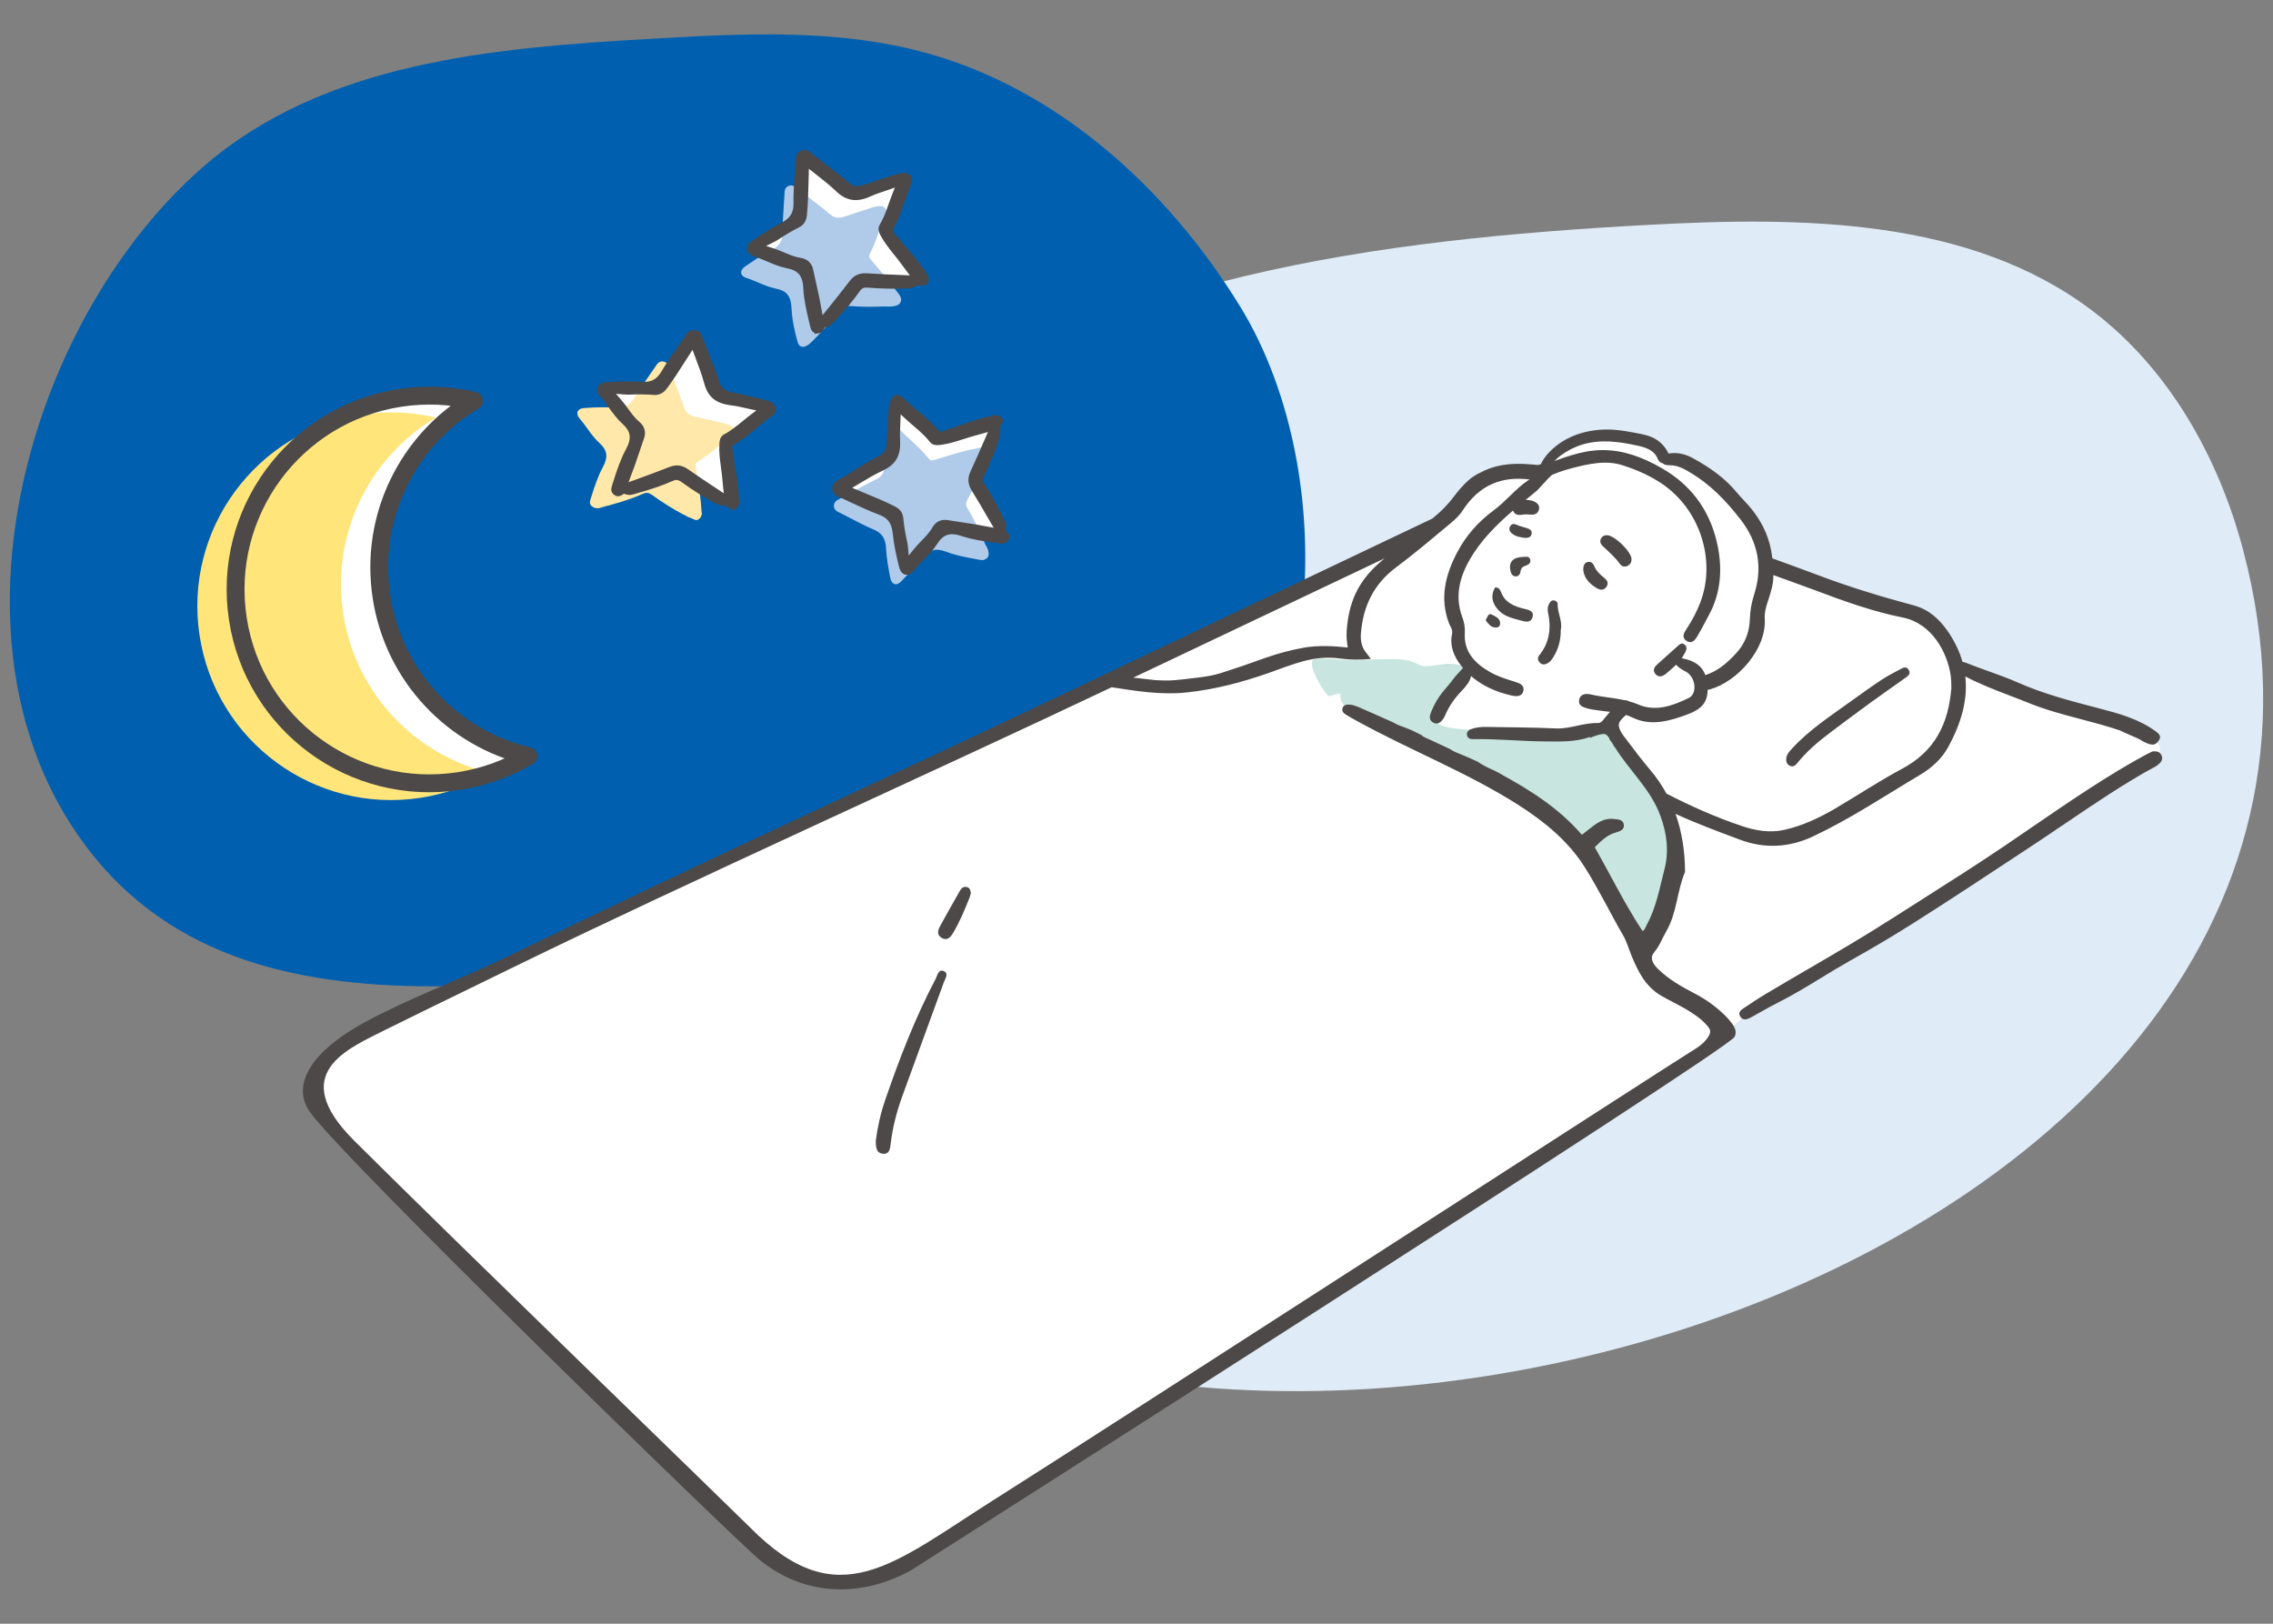 <?xml version="1.0" encoding="UTF-8"?><svg id="_レイヤー_2" xmlns="http://www.w3.org/2000/svg" xmlns:xlink="http://www.w3.org/1999/xlink" viewBox="0 0 196 140"><rect x="0" y="0" width="196" height="140" fill="#808080" stroke="none"/><defs><style>.cls-1{fill:#dfebf6;}.cls-2{fill:#fff;}.cls-3,.cls-4{fill:none;}.cls-5,.cls-4{stroke-linecap:round;stroke-linejoin:round;}.cls-5,.cls-4,.cls-6{stroke:#4c4948;}.cls-5,.cls-6{stroke-width:.308px;}.cls-5,.cls-6,.cls-7{fill:#4c4948;}.cls-8{fill:#ffe57a;}.cls-9{fill:#0060af;}.cls-4{stroke-width:1.541px;}.cls-10{fill:#ffe8a9;}.cls-6{stroke-miterlimit:10;}.cls-11{fill:#b0cbea;}.cls-12{clip-path:url(#clippath);}.cls-13{fill:#c8e5df;}</style><clipPath id="clippath"><rect class="cls-3" width="196" height="140"/></clipPath></defs><g id="contents"><g class="cls-12"><path class="cls-1" d="M61.218,98.728c-13.216-19.012-3.532-47.085,14.96-61.02,18.492-13.935,42.794-17.068,65.915-18.318,13.29-.719,27.756-.625,38.357,7.423,6.57,4.988,10.839,12.579,12.959,20.55,17.443,65.569-100.98,96.263-132.191,51.365Z"/><path class="cls-9" d="M97.996,78.117c-8.136,4.791-17.98,4.822-27.32,4.723-20.145-.214-50.746,10.011-64.633-11.858C-5.021,53.561,2.898,27.164,17.467,14.431,27.88,5.331,42.518,4.131,56.098,3.347c7.901-.456,15.954-.898,23.596,1.169,11.384,3.079,20.884,11.599,27.204,21.846,9.297,15.073,7.668,41.997-8.903,51.755Z"/><path class="cls-2" d="M32.898,51.456c-1.06-6.933,2.304-13.521,7.983-16.896-2.031-.482-4.188-.589-6.378-.254-9.123,1.394-15.389,9.921-13.995,19.044,1.394,9.123,9.921,15.389,19.044,13.995,2.191-.335,4.217-1.081,6.011-2.148-6.429-1.525-11.606-6.808-12.666-13.74Z"/><polygon id="_白" class="cls-2" points="77.357 35.343 76.478 39.4 72.491 42.029 77.186 44.03 78.331 48.982 82.103 45.454 86.383 46.01 84.082 41.209 85.855 36.452 80.71 38.054 77.474 34.781 77.357 35.343"/><path class="cls-11" d="M83.986,41.975c-.015-1.01.593-1.987.947-2.9.028-.071.059-.133.093-.191-.052-.173-.292-.289-.518-.294h-.015s-.102.028-.102.028c-.059.017-.117.034-.177.045-.9.159-1.783.428-2.637.688-.337.103-.675.206-1.014.302-.253.072-.366.037-.522-.163-.434-.553-.955-1.032-1.459-1.495-.364-.334-.74-.679-1.078-1.048-.201-.22-.375-.24-.484-.219-.044.009-.095.028-.147.064.025.663-.084,1.315-.212,1.976-.105.543-.136,1.195-.434,1.723-.072.35-.231.616-.617.804-.776.378-1.544.803-2.287,1.214-.279.154-.557.308-.837.461-.031.017-.064.034-.097.05-.214.108-.48.243-.483.603.005.345.276.475.495.58l.086.042c.261.132.521.268.781.404.666.348,1.354.707,2.057,1.004.717.302,1.028.762,1.074,1.585.05.906.215,1.812.37,2.578.078.386.25.509.381.544.129.035.337.016.592-.271.23-.259.489-.504.74-.74.386-.364.785-.74,1.088-1.179.549-.792,1.111-.949,2.075-.58.801.307,1.663.465,2.496.616l.362.067c.115.021.31.055.466-.065.004-.001.008-.001.011-.003.225-.087.297-.346.265-.565-.028-.192-.095-.381-.191-.549-.026-.047-.058-.09-.087-.135-.027-.066-.054-.132-.082-.197-.026-.059-.057-.116-.086-.174-.013-.03-.026-.06-.04-.089-.024-.05-.047-.1-.068-.15-.41-.971-.82-1.789-1.254-2.501-.084-.137-.124-.256-.125-.373-.002-.122.038-.251.128-.418.192-.356.372-.717.545-1.08Z"/><path class="cls-5" d="M78.247,49.405c-.05.008-.099.006-.149-.005-.171-.038-.302-.186-.388-.44-.013-.038-.025-.08-.036-.125-.211-.847-.44-1.849-.541-2.862-.024-.242-.067-.45-.129-.635-.182-.539-.545-.884-1.175-1.117-.804-.298-1.584-.662-2.338-1.015-.346-.162-.626-.292-.907-.419l-.101-.043c-.245-.105-.453-.209-.53-.437-.016-.047-.026-.1-.029-.156-.012-.351.206-.504.493-.665l.1-.057c.295-.178.945-.576.945-.576.799-.49,1.625-.996,2.475-1.458.616-.334.685-.83.703-1.309.034-.887.089-1.809.137-2.623l.014-.229c.012-.197.043-.378.093-.539.087-.274.221-.436.396-.479h.004c.186-.029.348.045.515.211.41.408.858.784,1.254,1.116.588.494,1.197,1.005,1.71,1.604.067.078.115.126.181.164l.157.091.292-.087c.376-.125.749-.257,1.121-.389.943-.334,1.914-.678,2.916-.901.064-.014.124-.034.185-.054l.116-.039c.258.008.52.102.579.277.016.126-.006.188-.053.247-.179.226-.17.448-.159.705.007.155.015.347-.043.526-.357,1.086-.799,2.178-1.314,3.241-.095.196-.134.348-.126.492l.004.061.034.123c.024.074.067.157.128.248.517.769,1.016,1.663,1.524,2.732l.067.134c.074.143.139.264.184.397.03.09.047.174.052.257.004.062,0,.121-.01.182l-.038.22.158.157c.075.074.121.142.146.216.011.033.017.067.02.101.005.08-.017.16-.065.243-.073.124-.176.195-.316.217-.107.016-.214.001-.278-.007l-.411-.056c-.939-.129-1.91-.262-2.819-.566-.465-.155-.828-.205-1.142-.157-.602.092-.954.542-1.195.924-.317.504-.742.943-1.153,1.367-.27.277-.548.564-.796.869-.156.193-.313.302-.465.325ZM77.475,36.695c-.02.422-.038.819-.014,1.217.075,1.305-.325,2.014-1.381,2.51-.708.333-1.378.731-2.088,1.153l-.853.51,1.429.594c.844.348,1.714.707,2.545,1.133.298.152.478.344.566.604.027.081.046.171.056.268.074.72.185,1.4.331,2.021.042.183.064.358.08.537l.093,1.047.664-.816c.173-.213.353-.414.542-.608l.063-.065c.365-.374.743-.761,1.004-1.217.196-.342.462-.541.79-.591.12-.018.249-.018.385.002.299.044,1.939.302,2.296.355.252.037.508.087.715.128l1.288.237-.575-.988c-.503-.868-.979-1.689-1.493-2.52-.083-.134-.144-.26-.187-.387-.04-.118-.063-.236-.07-.353-.014-.242.042-.494.171-.771.402-.859.775-1.717,1.168-2.623l.463-1.066-.875.254c-.202.059-.4.115-.602.168-.327.086-.663.193-.962.289-.582.186-1.17.374-1.785.468l-.17.024c-.282.034-.573.047-.761-.197-.407-.526-.916-.963-1.409-1.386-.213-.181-.454-.387-.69-.607l-.685-.638-.049,1.314Z"/><path id="_白-2" class="cls-2" d="M59.602,29.202c-.068.318-2.833,4.081-2.833,4.081l-4.487.125,2.769,4.138-1.56,4.786,5.127-1.525,4.478,2.617-.447-5.214,3.616-3.024s-4.695-1.239-4.762-1.423c-.067-.184-1.484-4.626-1.484-4.626l-.418.064Z"/><path class="cls-10" d="M62.966,36.686c-.135-.071-.292-.127-.466-.169l-.161-.038c-.76-.181-1.545-.369-2.322-.537-.499-.108-.843-.28-1.017-.8-.273-.819-.595-1.636-.905-2.426-.117-.296-.233-.593-.348-.89-.013-.033-.025-.068-.037-.103-.08-.226-.179-.507-.535-.558-.343-.04-.507.212-.64.415l-.053.08c-.165.242-.334.482-.502.722-.431.615-.878,1.25-1.264,1.909-.393.671-.889.92-1.712.858-.905-.068-1.824-.023-2.604.031-.393.027-.538.182-.59.307-.051.124-.06.332.192.622.226.262.435.551.637.83.31.43.631.874,1.027,1.233.714.647.796,1.225.304,2.133-.409.754-.678,1.588-.937,2.394l-.113.351c-.045.138-.129.396.102.59.027.023.056.039.085.055.008.006.015.015.023.021.019.012.039.018.059.027.062.037.134.062.201.073.241.038.476-.061.702-.13.068-.021.136-.043.204-.064.121-.018.239-.047.353-.084.053-.017.106-.034.158-.048,1.017-.28,1.881-.58,2.643-.917.147-.065.27-.089.386-.075.122.014.244.07.397.181.855.618,1.746,1.177,2.648,1.661.054.029.109.049.164.065.057.04.117.074.177.109.077.044.159.08.243.109.03.01.061.021.092.03.128.064.258.124.393.172.105.037.231.012.309-.066.132-.078.235-.258.262-.439l.002-.015-.015-.105c-.009-.06-.019-.121-.021-.182-.04-.913-.191-1.824-.338-2.704-.058-.348-.116-.696-.167-1.045-.038-.261.011-.367.23-.496.605-.358,1.148-.812,1.673-1.251.379-.317.77-.645,1.18-.932.245-.171.287-.34.28-.452-.008-.119-.079-.294-.377-.45Z"/><path class="cls-5" d="M63.24,43.812c-.021.003-.043.004-.065,0-.061-.007-.119-.039-.169-.096-.189-.215-.409-.244-.665-.279-.165-.022-.347-.046-.511-.133-1.01-.542-2.008-1.168-2.963-1.86-.178-.128-.321-.192-.463-.209l-.058-.007-.125.011c-.083.013-.172.04-.269.083-.85.377-1.817.713-2.958,1.027-.055.015-.111.033-.165.05-.128.04-.261.084-.403.106-.094.014-.18.017-.263.007-.06-.007-.119-.021-.176-.042l-.209-.075-.181.127c-.089.062-.163.095-.241.107-.034.005-.068.006-.102.002-.08-.009-.155-.044-.228-.106-.173-.146-.202-.319-.103-.621l.127-.394c.29-.903.591-1.836,1.048-2.677.562-1.035.467-1.695-.348-2.435-.439-.398-.796-.892-1.142-1.369-.233-.323-.466-.646-.719-.939-.217-.251-.288-.472-.209-.659.068-.165.236-.267.501-.308.04-.006.082-.011.126-.014.871-.06,1.897-.112,2.915-.034.247.017.459.013.648-.016.563-.086.966-.384,1.305-.963.428-.732.924-1.439,1.404-2.123l.633-.913c.145-.223.285-.41.523-.446.048-.007.103-.008.161-.002.346.049.458.291.567.6l.039.109.392,1.004c.329.837.703,1.785,1.014,2.718.221.664.698.819,1.166.92.868.188,1.765.402,2.557.591l.226.054c.192.046.365.108.514.186.255.134.391.293.403.473.01.168-.09.328-.299.474-.454.317-.884.677-1.3,1.026-.605.507-1.212,1.017-1.894,1.419-.085.052-.146.092-.199.157l-.146.181.072.221-.003.035c.057.39.122.781.187,1.171.165.99.334,2.005.379,3.027.003.062.011.123.021.184l.019.13c-.05.246-.189.492-.374.52ZM58.164,40.299c.123-.019.244-.022.36-.008.24.028.479.127.729.302.779.548,1.564,1.067,2.395,1.617l.955.63-.099-.904c-.023-.209-.043-.415-.061-.623-.028-.343-.075-.696-.118-1.009-.088-.649-.178-1.32-.142-1.995.015-.285.052-.575.326-.718.595-.312,1.138-.759,1.617-1.153.234-.192.467-.383.71-.567l.747-.562-1.265-.275c-.437-.099-.827-.186-1.215-.231-1.298-.153-1.927-.671-2.231-1.796-.205-.758-.481-1.487-.772-2.258l-.35-.928-.837,1.306c-.488.768-.994,1.562-1.559,2.309-.202.266-.423.409-.694.45-.086.013-.178.017-.273.01-.721-.053-1.41-.062-2.048-.027-.188.01-.365,0-.544-.015l-1.044-.087.685.793c.18.208.346.419.505.64l.053.074c.289.404.618.863,1.024,1.201.412.344.539.767.375,1.258-.112.337-.227.671-.343,1.005,0,0-.301.879-.406,1.195-.081.245-.176.492-.253.689l-.133.351-.319.866,1.07-.391c.95-.347,1.839-.672,2.743-1.031.146-.058.281-.096.413-.116Z"/><path id="_白-3" class="cls-2" d="M69.178,14.015l-.167,4.881s-4.148,2.343-4.022,2.401c.125.059,4.355,1.557,4.355,1.557l1.471,5.302,3.597-3.91,5.085-.272-3.002-4.14,1.662-4.627-5.198,1.571-3.535-3.305-.247.543Z"/><path class="cls-11" d="M77.636,25.569c-.088-.182-.249-.355-.362-.516-.156-.222-.32-.438-.488-.651-.327-.415-.67-.816-1.014-1.217-.23-.268-.459-.536-.684-.808-.167-.203-.18-.32-.06-.543.333-.619.562-1.289.784-1.936.16-.467.326-.95.528-1.408.121-.273.07-.44.006-.532-.068-.098-.22-.21-.555-.19-.152.01-.316.042-.486.096l-.158.05c-.744.238-1.513.484-2.265.742-.483.166-.866.197-1.284-.159-.657-.56-1.355-1.092-2.029-1.608-.253-.193-.506-.387-.758-.582-.028-.022-.057-.045-.085-.068-.185-.152-.415-.342-.747-.201-.314.143-.324.444-.333.686l-.004.095c-.017.292-.037.585-.057.877-.051.749-.105,1.524-.094,2.287.011.778-.285,1.247-1.022,1.619-.81.409-1.573.924-2.213,1.373-.322.226-.366.434-.346.567.02.132.12.315.486.433.329.107.657.246.975.381.488.207.993.422,1.516.524.946.185,1.315.637,1.363,1.668.046.984.26,2.015.535,2.96.043.148.127.296.268.358.455.201.992-.446,1.267-.724.749-.759,1.483-1.568,2.081-2.454.092-.132.185-.216.292-.264.111-.051.245-.066.434-.051.582.048,1.166.075,1.75.081.455.004.908-.026,1.363-.026.399,0,1.201.072,1.405-.357.065-.135.072-.297.02-.438-.009-.023-.018-.046-.029-.068Z"/><path class="cls-6" d="M70.569,28.593c-.047.007-.097.007-.149-.001-.224-.036-.338-.17-.411-.479l-.094-.403c-.22-.93-.444-1.879-.489-2.833-.055-1.176-.477-1.692-1.557-1.903-.585-.114-1.148-.354-1.692-.585-.366-.155-.73-.309-1.095-.429-.316-.101-.49-.254-.52-.456-.027-.175.064-.35.27-.522.03-.025.064-.052.102-.077.715-.503,1.568-1.078,2.477-1.537.221-.112.4-.227.547-.35.436-.364.627-.826.618-1.498-.012-.846.047-1.705.103-2.536l.006-.081c.021-.311.042-.619.059-.927l.004-.108c.01-.266.033-.498.217-.652.038-.032.084-.06.136-.084.047-.02.103-.036.156-.044.249-.038.437.097.641.264l.091.074.855.656c.754.576,1.53,1.169,2.273,1.801.312.266.638.363,1.023.304.125-.019.269-.056.453-.12.829-.284,1.697-.562,2.467-.808l.247-.079c.125-.04.249-.069.37-.088.056-.009.112-.015.166-.019.288-.017.487.049.591.197.096.138.092.327-.011.56-.224.507-.406,1.036-.582,1.548-.257.752-.515,1.505-.888,2.197-.043.082-.077.15-.089.234l-.029.206.143.149.047.062c.251.304.508.604.766.904.648.755,1.318,1.536,1.889,2.394.038.055.079.107.122.157l.074.091c.085.236.094.52-.05.639l-.115.051c-.043.007-.087.003-.133-.012-.11-.035-.218-.043-.33-.026-.134.02-.257.075-.387.132-.127.056-.267.117-.42.14-.027.004-.055.007-.084.008-1.143.059-2.32.04-3.499-.058-.119-.01-.222-.009-.313.005-.071.011-.134.029-.192.056l-.056.026-.103.078c-.055.043-.117.112-.182.206-.534.762-1.188,1.549-1.999,2.407l-.113.125c-.086.098-.18.208-.292.301-.075.062-.147.108-.22.141-.058.027-.115.045-.175.057l-.217.044-.09.203c-.043.097-.091.166-.151.216-.026.021-.055.04-.085.052-.033.016-.066.025-.102.03ZM69.561,15.79c-.021.921-.042,1.856-.14,2.782-.035.332-.15.569-.36.745-.067.056-.144.106-.23.15-.645.328-1.239.677-1.766,1.036-.155.105-.312.189-.473.268l-.939.465.997.325c.262.085.514.179.763.286l.082.035c.459.197.979.42,1.499.499.531.082.859.379.973.884.076.343.264,1.212.264,1.212.076.354.152.706.232,1.058.057.251.103.51.14.719l.241,1.279.716-.89c.637-.793,1.229-1.53,1.814-2.302.097-.127.193-.229.293-.313.095-.079.197-.143.306-.193.107-.048.227-.083.355-.103.131-.02.273-.025.424-.015.95.066,1.889.105,2.884.146l1.143.045-.55-.722c-.127-.167-.251-.332-.373-.501-.202-.279-.426-.558-.624-.804-.415-.516-.839-1.043-1.154-1.635-.135-.251-.253-.518-.092-.782.345-.571.569-1.206.786-1.82.096-.272.199-.565.315-.857l.348-.872-1.22.423c-.409.135-.794.264-1.162.431-.375.171-.665.262-.941.304-.694.106-1.297-.112-1.899-.687-.562-.538-1.173-1.018-1.819-1.526l-.79-.615-.04,1.545Z"/><path class="cls-8" d="M29.599,52.9c-1.06-6.933,2.304-13.521,7.983-16.896-2.031-.482-4.188-.589-6.378-.254-9.123,1.394-15.389,9.921-13.995,19.044,1.394,9.123,9.921,15.389,19.044,13.995,2.191-.335,4.217-1.081,6.011-2.148-6.429-1.525-11.606-6.808-12.666-13.74Z"/><path class="cls-4" d="M32.898,51.456c-1.06-6.933,2.304-13.521,7.983-16.896-2.031-.482-4.188-.589-6.378-.254-9.123,1.394-15.389,9.921-13.995,19.044,1.394,9.123,9.921,15.389,19.044,13.995,2.191-.335,4.217-1.081,6.011-2.148-6.429-1.525-11.606-6.808-12.666-13.74Z"/><g id="_白-4"><path class="cls-2" d="M42.836,83.606l8.402-4.171,30.513-14.367,14.66-6.599,19.302-9.425s7.835-3.552,8.827-4.25c.992-.699,2.269-3.086,2.269-3.086.417.018,1.879-.469,2.158-.609s2.229-.348,2.438-.348,1.811-.07,1.811-.07l1.218-1.922,2.145-.983s2.979-.268,3.128-.268,2.354.536,2.354.536c0,0,.894.447.953.536s.477,1.043.566,1.073,1.4.149,1.519.179,1.758.953,1.966,1.132,2.503,1.966,2.503,1.966c0,0,1.579,2.383,1.609,2.473s1.043,2.175,1.043,2.175l.298,1.519,6.346,1.996,6.286,1.907s1.907,1.549,1.996,1.609,1.013,1.251,1.013,1.251c0,0,.626,1.43.626,1.549,0,.119,2.294,1.162,2.294,1.162,0,0,3.903,1.519,4.082,1.579s3.635,1.281,3.873,1.37,4.618,1.162,4.618,1.162l1.639.834s1.907.834.328,1.996c-1.579,1.162-7.091,4.35-7.18,4.409s-11.888,7.925-11.888,7.925l-15.224,8.968-3.218,2.83-14.122,9.415-25.682,16.416-20.988,13.684-8.342,5.393s-2.979,1.251-4.022,1.49-3.635.387-4.26.209-4.201-1.192-6.435-3.665-12.036-11.917-12.036-11.917c0,0-17.965-17.429-19.306-18.919-1.341-1.49-4.558-4.916-5.095-5.81s-.864-2.652-.655-3.039.864-2.383,3.873-3.814c3.009-1.43,11.798-5.482,11.798-5.482Z"/></g><path id="_パジャマ" class="cls-13" d="M144.141,72.874c-.14-1.136-.527-2.248-.904-3.325-.359-1.024-.774-2.035-1.283-2.993-.496-.934-1.093-1.818-1.797-2.609-.344-.387-.747-.867-1.21-1.112-.61-.323-1.316.029-1.935.16-2.278.484-4.712.274-7.058.118-1.358-.09-2.719-.155-4.076-.261-.127-.01-.254-.023-.38-.036-.015-.001-.025-.003-.035-.004-.078-.011-.155-.024-.232-.037-.047-.008-.196-.032-.213-.035-.054-.01-.108-.019-.162-.031-.122-.026-.242-.057-.36-.094-.123-.039-.204-.072-.25-.094-.107-.052-.209-.111-.311-.174-.032-.02-.073-.05-.117-.085.172-.499.39-.971.663-1.439.254-.434.479-.738.795-1.093.169-.191.347-.374.533-.548.084-.079.169-.155.256-.23.043-.037.086-.074.13-.11.007-.004.125-.095.118-.09.401-.298.501-.934,0-1.211-.785-.434-1.622-.323-2.469-.185-.363.059-.585.086-1.008.082-.01,0-.049-.004-.066-.005-.023-.004-.047-.008-.07-.013-.09-.019-.178-.046-.265-.076-.125-.043-.336-.151-.512-.227-.92-.396-1.888-.274-2.863-.275-.946,0-1.516.113-2.668.083-.945-.024-2.07-.209-3.014-.089-.932.118.968,3.287,1.286,3.184.158-.051.318-.098.48-.139.081-.021.162-.04.244-.058.022-.005.134-.021.187-.031-.005.376.044.729.327,1.019.243.249.575.368.911.423.363.059.707.143,1.052.272.698.261,1.479.748,2.181,1.129.797.432,1.59.87,2.384,1.307.146.08.325.104.495.077,1.254.927,2.648,1.604,4.065,2.259,1.589.735,3.144,1.521,4.601,2.497,1.36.912,2.592,1.952,3.754,3.157,1.153,1.195,2.072,2.354,2.98,3.699,1.033,1.531,1.931,3.15,2.721,4.819.13.275.491.407.77.369.304-.041.556-.256.643-.554.366-1.251.725-2.505,1.085-3.758.339-1.182.751-2.385.598-3.632Z"/><path class="cls-7" d="M149.576,89.393c.284-.642-.188-1.11-.595-1.599-.829-.878-1.803-1.593-2.871-2.146-1.116-.578-2.228-1.208-3.129-2.097-.222-.219-.437-.466-.514-.769-.115-.452.186-.662.409-.989.312-.458.509-.986.789-1.462.939-1.595.93-3.488,1.635-5.155-.008-1.759-.258-3.434-.82-5.005,1.814.838,3.688,1.526,5.555,2.226,2.093.784,4.219.701,6.311-.285,3.229-1.522,6.187-3.5,9.24-5.316.979-.582,1.856-1.378,2.409-2.39,1.106-2.021,1.7-4.051,1.475-6.084,1.243.659,2.567,1.167,3.85,1.657.532.203,1.083.414,1.618.632,1.464.595,3.012,1.003,4.509,1.398,1.113.293,2.263.596,3.368.974.319.172,1.325.58,1.577.706s1.163.786,1.572.377.39-.658-.009-.958c-1.511-1.135-3.293-1.599-5.016-2.049l-.099-.026c-2.278-.594-4.633-1.208-6.822-2.177-.844-.374-1.722-.688-2.571-.993-.623-.223-1.268-.454-1.892-.706-.105-.042-.218-.072-.331-.092-.244-.862-.646-1.724-1.232-2.586-.739-1.086-1.657-1.927-2.954-2.276-2.841-.765-5.652-1.615-8.406-2.666-1.261-.481-2.537-.928-3.803-1.396-.187-1.611-.724-2.883-1.732-4.179-.23-.296-.488-.572-.738-.839-.201-.215-.408-.437-.597-.665-.933-1.127-2.154-2.075-3.842-2.985-.507-.273-1.024-.411-1.537-.411-.168,0-.337.015-.504.045-.355-.756-.957-1.283-1.774-1.538-.426-.133-.874-.205-1.312-.289-.485-.092-.974-.172-1.467-.214-1.772-.151-3.63.222-5.059,1.319-.549.422-1.103.987-1.401,1.641-.088.02-.176.044-.263.071-.219-.029-.435-.052-.645-.061-1.825-.169-3.216.11-4.343.732,0,0-.505.203-1.012.664s-.891.923-1.226,1.371c-.482.645-1.029,1.212-1.647,1.725-.076.064-.153.126-.23.19-10.318,4.907-20.636,9.814-30.954,14.721-18.119,8.617-30.847,14.302-48.886,23.084-3.849,1.874-8.344,3.517-12.275,5.655-4.325,2.352-6.344,5.241-4.689,7.655,2.669,3.892,36.986,37.191,38.84,38.686,3.758,3.031,8.529,3.319,12.994.891,0,0,70.56-44.913,71.049-46.018ZM116.126,54.353c-.047.607.036,1.104.089,1.478-1.221-.138-2.57-.208-3.822.019-2.503.454-3.957,1.167-6.079,1.843-1.307.416-1.478.562-3.576.798-1.197.135-1.714.236-3.133.148-.282-.018-1.616-.2-1.891-.207,7.306-3.475,14.368-6.812,21.674-10.288-.128.11-.257.218-.384.328-1.908,1.663-2.688,3.43-2.878,5.881ZM152.394,51.997l.07-.215c.237-.728.478-1.478.45-2.199,1.198.436,2.401.859,3.594,1.307,2.476.93,4.964,1.836,7.553,2.349,2.538.503,3.871,3.036,4.149,5.024.056.404.045.817.056,1.034-.247,3.185-1.485,5.511-4.239,6.981-1.986,1.061-3.868,2.316-5.813,3.455-1.36.796-2.787,1.462-4.331,1.814-1.232.281-2.45.084-3.632-.31-2.269-.756-4.434-1.723-6.553-2.812-.386-.706-.848-1.387-1.397-2.039-.647-.768-1.266-1.563-1.865-2.369-.334-.45-.777-.925-.845-1.433-.048-.361.307-.645.617-.939.192.061.385.136.576.229,1.589.775,3.242.283,4.818-.313,1.151-.436,1.637-1.042,1.648-2.084.069-.009.144-.025.229-.049,2.311-.653,4.865-3.452,4.694-6.083-.032-.486.094-.955.221-1.349ZM85.928,129.17c-8.928,5.639-13.615,10.257-21.254,2.523-.939-.95-25.547-24.79-34.126-33.337-5.855-5.833-.564-7.92,2.703-9.573,1.085-.549,4.172-2.048,11.307-5.53,14.602-7.127,36.626-17.019,51.3-23.998,2.166.333,4.254.679,6.458.449,2.409-.251,4.74-.863,7.021-1.659,2.116-.738,3.9-1.592,6.224-1.267.93.13,1.723.122,2.652.033l-.467-.608c-.311-.417-.446-.933-.394-1.589.188-2.353,1.106-4.263,3.041-5.703,1.59-1.183,3.099-2.474,4.626-3.74.401-.332.807-.699,1.086-1.131,1.453-2.243,3.397-3.001,5.8-2.697-.03.018-.06.036-.09.054-.018.011-.036.017-.055.024-.004.003-.007.006-.01.008-1.089.736-1.896,1.801-2.943,2.57-1.348.989-2.41,2.2-3.172,3.661-1.003,1.922-1.503,3.926-.692,6.071.112.295.347.549.269.916-.221,1.041.163,1.958.772,2.735.057.072.115.142.174.211-.207.225-.414.451-.62.677-.319.406-.599.774-.901,1.117-.559.634-.985,1.342-1.278,2.132-.127.342-.075.644.277.808.322.149.569-.021.761-.272.088-.116.162-.247.219-.382.338-.802.835-1.489,1.434-2.119.332-.35.67-.716.787-1.221.003-.014.007-.028.012-.042.989.858,2.191,1.384,3.514,1.681.41.092.881.098.996-.398.117-.504-.326-.667-.725-.79-.744-.228-1.49-.461-2.166-.85-1.309-.753-2.262-1.743-2.157-3.407.028-.451-.061-.897-.22-1.327-.647-1.74-.245-3.381.619-4.903.965-1.699,2.317-3.037,3.761-4.281.152.453.559.408.96.341.041-.007.083-.004.18-.009.111.007.276.021.442.027.329.012.578-.122.654-.452.078-.339-.125-.548-.412-.679-.235-.108-.484-.146-.738-.14.328-.27.656-.539.982-.81.443-.436.824-.938,1.287-1.35.806-.342,1.625-.563,2.285-.721.684-.164,1.493-.332,2.3-.332.538,0,1.027.072,1.494.221,1.311.418,2.415.933,3.375,1.575,3.309,2.212,4.738,6.637,3.324,10.294-.289.748-.687,1.508-1.181,2.259-.231.352-.422.719-.01,1.005.114.079.227.12.336.12.31,0,.509-.334.628-.533.247-.414.475-.846.696-1.264l.024-.045c.09-.17.18-.34.272-.51,1.022-1.887,1.232-4.065.626-6.473-.675-2.68-2.238-4.747-4.645-6.143-1.871-1.085-3.504-1.59-5.139-1.59-.498,0-1.005.049-1.504.146-.768.149-1.551.381-2.617.777-.029.026-.061.047-.095.065.188-.196.392-.38.611-.539.567-.412,1.184-.731,1.857-.932,1.593-.476,3.192-.241,4.782.109.715.157,1.412.4,1.704,1.133.079.199.239.352.439.381.094.098.252.166.511.166h.096c.725-.001,1.314.359,1.936.74,1.438.88,2.761,2.134,4.166,3.948,1.522,1.965,1.913,4.139,1.162,6.461-.225.695-.346,1.393-.37,2.133-.037,1.149-.428,2.113-1.195,2.946-.924,1.004-1.714,1.563-2.641,1.868-.295-.796-.93-1.252-2.03-1.454.127-.225.231-.393.32-.568.111-.219.132-.438-.081-.612-.24-.196-.415-.03-.588.124-.58.518-1.163,1.033-1.738,1.556-.255.232-.473.508-.199.843.291.356.633.223.93-.013.291-.231.557-.493.87-.774.244.296.554.442.856.612.834.469.994,1.889.222,2.261-1.369.659-2.829,1.207-4.338.56-.279-.12-.563-.212-.849-.289-.101-.067-.21-.09-.321-.079-.97-.218-1.964-.275-2.93-.5-.434-.101-.934-.05-1.01.499-.071.514.413.622.802.727.241.065.493.09.741.131.372.062.744.097,1.116.141-.141.16-.277.325-.412.49-.172.21-.338.486-.623.476-1.237-.042-2.385.523-3.633.465-1.985-.091-3.973-.093-5.96-.128-.443-.008-.884.025-1.307.173-.253.089-.444.234-.387.536.05.263.258.348.496.344,2.058-.041,4.109.182,6.164.195,1.301.008,2.618.082,3.963-.389-.008.031-.015.06-.023.09.37-.158.725-.304,1.146-.342.267-.024.483.234.568.515.157.181.292.401.409.626.006-.004.011-.007.017-.011,1.24,2.017,3.124,3.646,3.958,5.995.538,1.513.729,2.993.312,4.596-.42,1.612-.7,3.257-1.518,4.737-.103.186-.136.424-.366.53-1.519-2.314-2.738-4.791-4.113-7.224.534-.523,1.052-1.071,1.829-1.276.335-.088.722-.223.679-.649-.048-.48-.498-.465-.857-.512-.712-.093-1.286.226-1.826.634-.292.221-.577.45-.938.733-1.933-2.243-4.368-3.807-6.963-5.22.014.003.029.005.043.007-.209-.105-.417-.212-.623-.325-.449-.191-.887-.405-1.3-.669-.029-.019-.057-.041-.082-.066-.461-.217-.927-.428-1.406-.623-.341-.139-.756-.289-1.08-.52-.788-.365-1.539-.713-2.345-1.086.008-.017.012-.033.018-.05-.49-.258-.984-.505-1.508-.693-.358-.129-.709-.257-1.025-.448-.937-.417-1.809-.81-2.684-1.189-.358-.155-.717-.327-1.118-.346-.233-.011-.457.033-.553.271-.098.244.035.437.232.564.288.186.591.35.891.516,4.608,2.557,9.555,4.456,14.022,7.299,2.253,1.435,4.287,3.102,5.704,5.329,1.218,1.914,2.211,3.981,3.353,5.954.291.503.45,1.083.671,1.627.576,1.419,1.219,2.764,2.652,3.577,1.327.752,2.926,1.399,3.939,2.579.098.114.193.239.218.387.029.167-.038.337-.122.484-.348.606-.998,1.018-1.583,1.369-1.168.701-50.891,32.822-59.819,38.461Z"/><path class="cls-7" d="M159.559,82.816c1.938-1.085,3.675-2.116,5.311-3.15,3.171-2.004,6.354-4.107,9.432-6.14l1.4-.925c.797-.526,1.601-1.07,2.378-1.597,2.291-1.553,5.286-3.586,7.776-4.911.14-.075.279-.186.423-.339.175-.186.209-.432.091-.659-.119-.227-.32-.33-.616-.316-.044.002-.091.007-.141.014l-.015.002-.121.057c-.112.052-.258.12-.4.196-3.242,1.733-6.941,4.268-9.912,6.307-.778.533-1.555,1.067-2.336,1.594-2.397,1.618-4.877,3.193-7.275,4.716-.826.524-1.651,1.049-2.475,1.576-2.391,1.529-4.887,2.985-7.301,4.392-1.142.666-2.323,1.354-3.478,2.042-.674.402-1.317.83-1.856,1.196-.024.016-.05.033-.076.05-.195.125-.52.334-.325.697.1.186.258.279.457.27.13-.006.275-.054.455-.151.31-.166.616-.339.922-.512.453-.256.922-.52,1.393-.757,1.306-.655,2.57-1.425,3.792-2.171.813-.496,1.654-1.009,2.498-1.482Z"/><path class="cls-7" d="M154.35,66.031c.291.133.479-.049.64-.249.822-1.02,1.816-1.856,2.855-2.639,1.165-.878,2.335-1.75,3.515-2.609.958-.698,1.934-1.371,2.898-2.061.24-.171.539-.349.334-.709-.217-.38-.531-.162-.775-.037-.547.28-1.093.57-1.604.909-.874.579-1.727,1.19-2.577,1.804-1.755,1.267-3.579,2.449-5.065,4.052-.249.269-.51.526-.548.919-.017.273.065.5.327.62Z"/><path class="cls-7" d="M128.659,52.998c-.365-.185-.362.234-.525.383v.153c.195.194.338.458.624.535.354.095.649.001.593-.419-.047-.356-.407-.507-.693-.652Z"/><path class="cls-7" d="M133.451,57.185c.229-.129.375-.332.509-.55.437-.711.634-1.486.623-2.313.178-.783-.297-1.484-.266-2.25.006-.156-.135-.27-.298-.303-.17-.035-.291.057-.38.19-.163.245-.219.532-.16.803.293,1.357.159,2.617-.746,3.732-.164.202-.148.429.029.623.204.224.443.207.689.069Z"/><path class="cls-7" d="M132.149,53.209c.157-.555-.351-.629-.743-.725-.861-.212-1.639-.523-1.982-1.457-.073-.198-.223-.408-.506-.373-.404.711-.272,1.39.358,2.018.515.514,1.194.636,1.846.824.397.115.88.235,1.027-.287Z"/><path class="cls-7" d="M137.708,50.721c.28.165.584.192.807-.115.236-.324.059-.587-.187-.784-.358-.287-.681-.587-.862-1.026-.102-.248-.303-.421-.597-.328-.286.09-.345.339-.344.678.071.711.551,1.204,1.182,1.575Z"/><path class="cls-7" d="M131.356,48.019c-.892.019-1.281.436-1.113,1.189.053.237.143.45.407.481.276.033.433-.159.461-.4.035-.299.181-.433.454-.519.248-.079.48-.247.377-.555-.093-.279-.364-.206-.586-.196Z"/><path class="cls-7" d="M130.359,45.982c.317.27.714.344,1.128.396.248-.001.512-.019.58-.333.07-.326-.169-.434-.422-.514-.285-.09-.581-.154-.851-.277-.246-.112-.435-.114-.576.127-.139.237-.039.448.142.602Z"/><path class="cls-7" d="M139.696,48.638c.148.208.417.278.679.133.225-.124.32-.324.31-.573-.026-.646-1.457-2.033-2.115-2.055-.227-.002-.412.084-.516.289-.12.236-.052.461.126.631.528.503,1.088.971,1.516,1.575Z"/><path class="cls-7" d="M81.388,83.733c-.465-.21-.55.363-.703.653-1.769,3.366-3.134,6.902-4.366,10.49-.39,1.134-.645,2.308-.804,3.497.025.472-.003,1.032.605,1.1.621.069.638-.5.69-.925.166-1.368.511-2.693.977-3.984,1.187-3.29,2.404-6.57,3.595-9.858.114-.316.456-.77.007-.973Z"/><path class="cls-7" d="M83.427,76.502c-.324-.122-.528.08-.663.314-.572.993-1.124,1.998-1.682,2.999-.205.367-.334.762.093,1.035.475.304.782-.027,1.007-.405.576-.967,1.005-2.005,1.422-3.048.054-.135.081-.28.11-.384-.018-.246-.074-.432-.286-.512Z"/></g></g></svg>